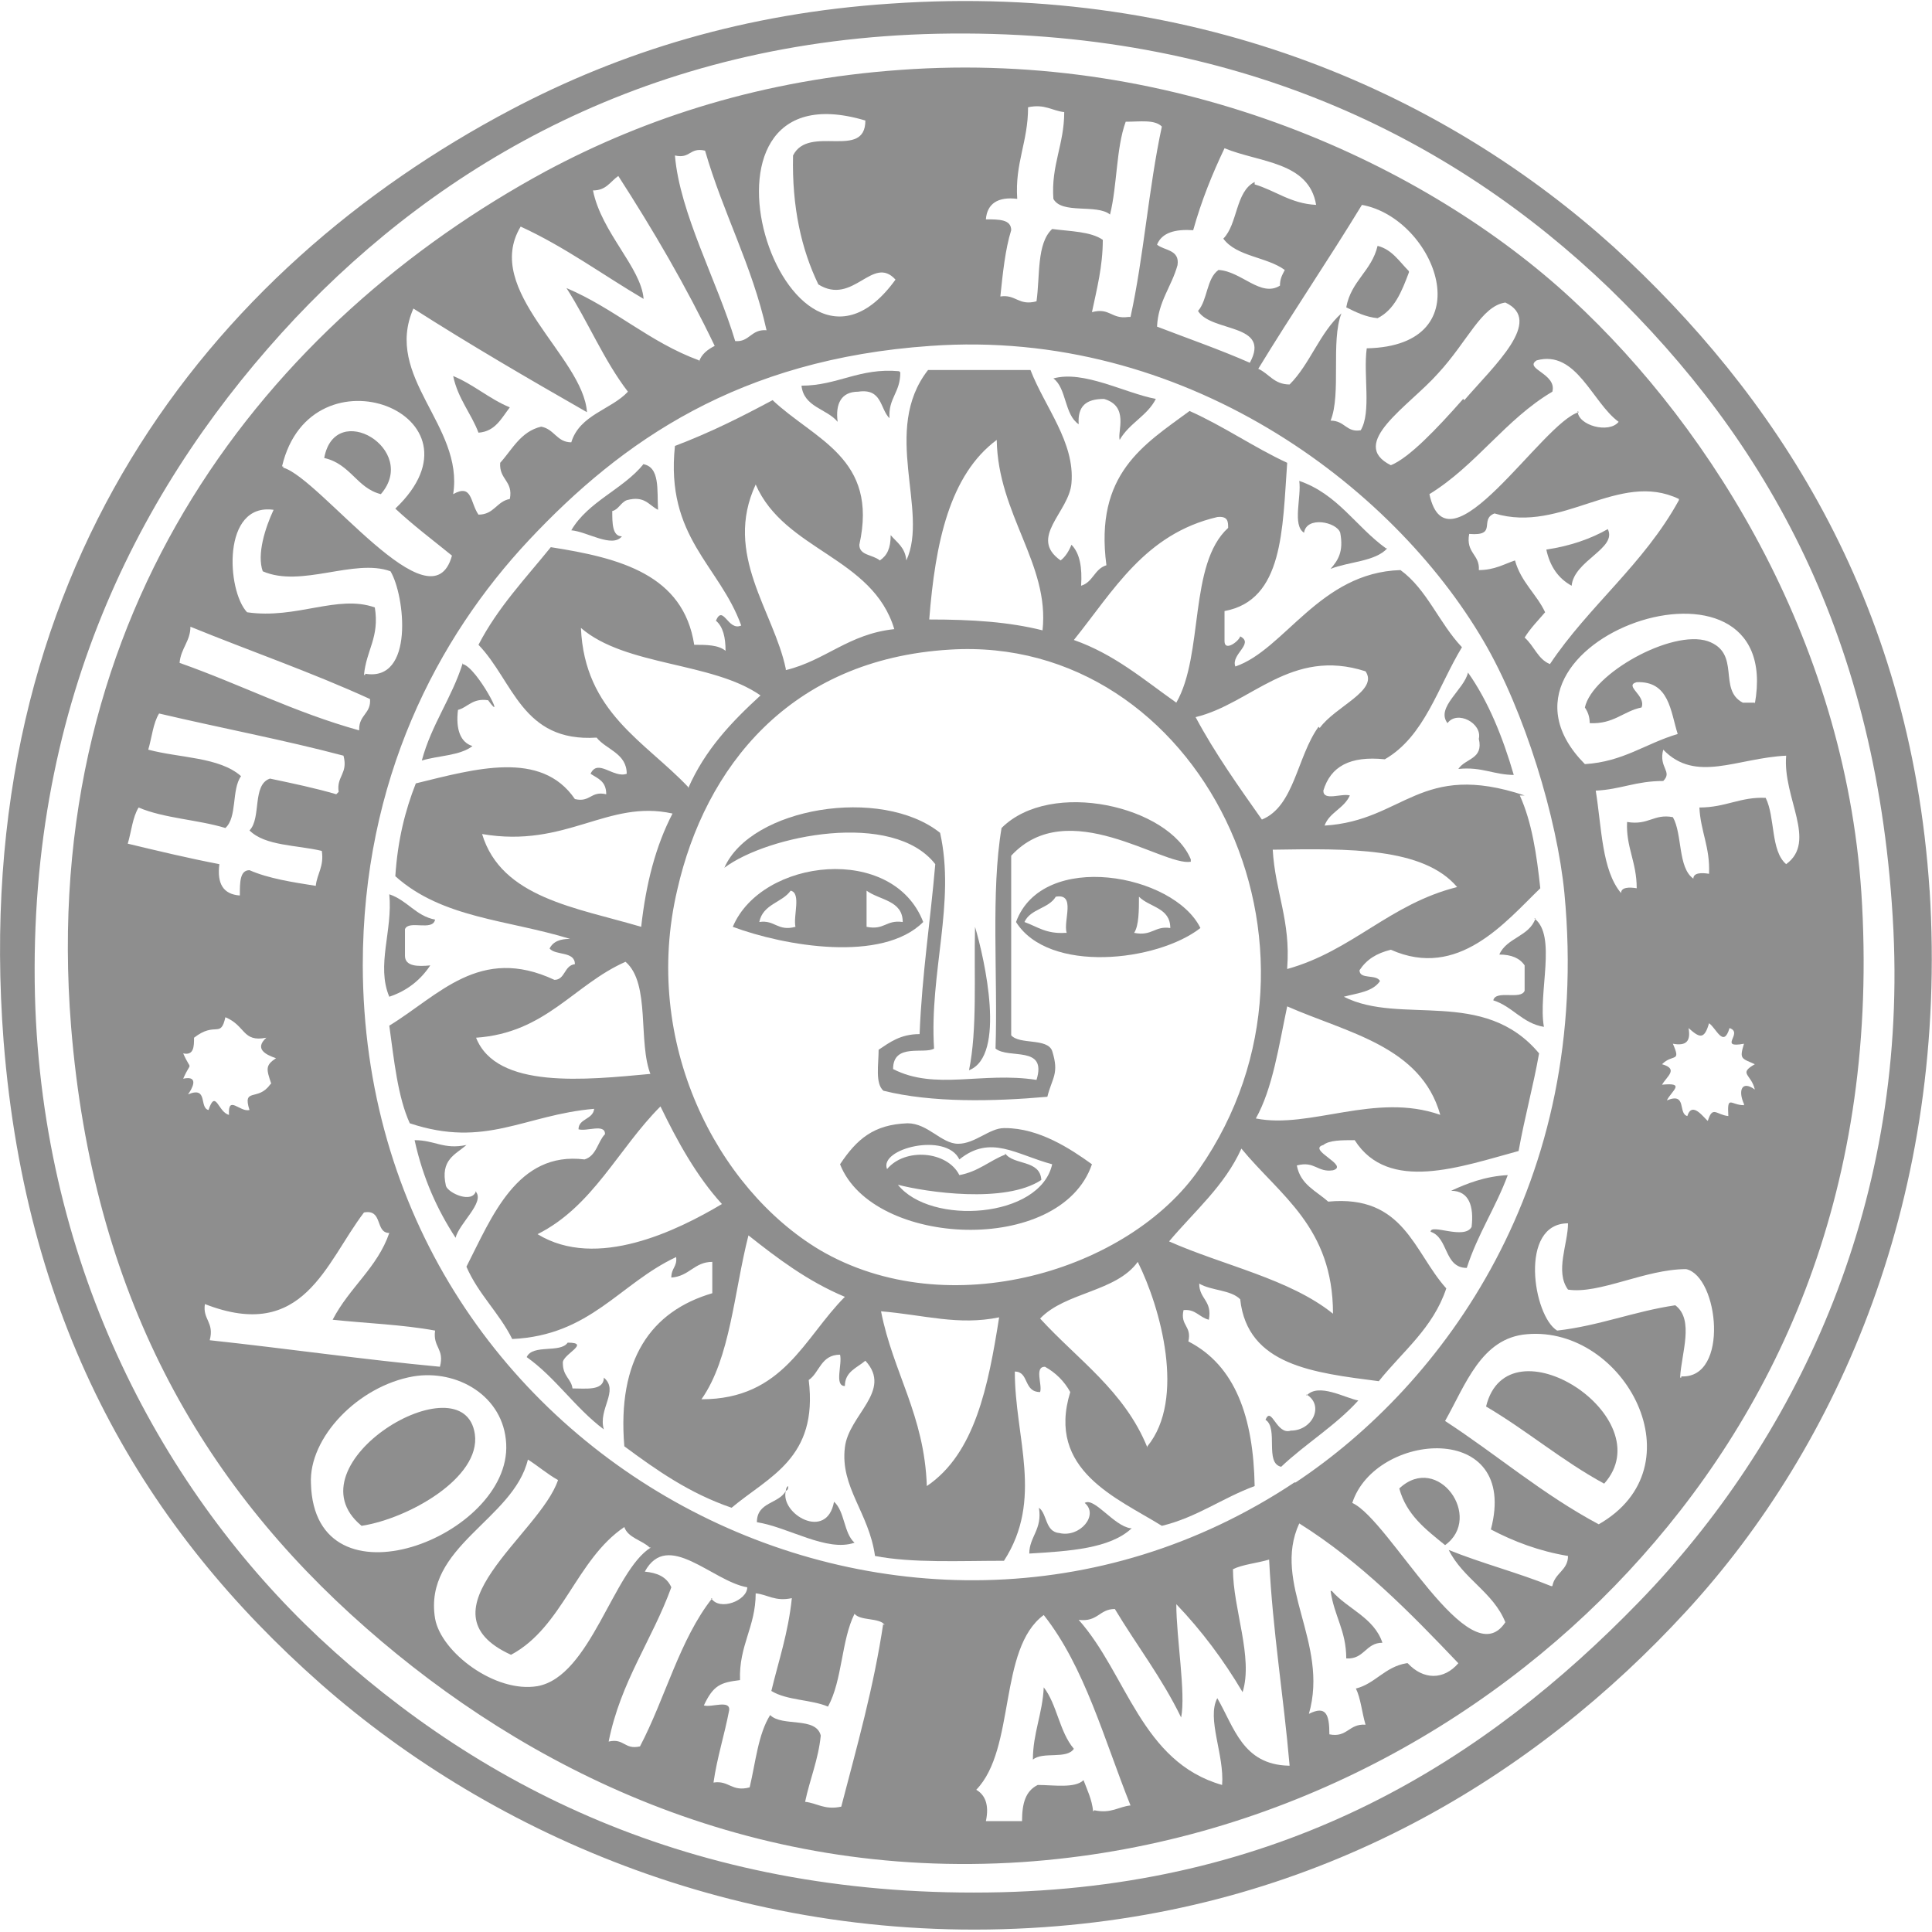 <?xml version="1.0" encoding="UTF-8"?>
<svg id="Lager_1" xmlns="http://www.w3.org/2000/svg" version="1.1" viewBox="0 0 160.3 160.3">
  <!-- Generator: Adobe Illustrator 29.3.1, SVG Export Plug-In . SVG Version: 2.1.0 Build 151)  -->
  <defs>
    <style>
      .st0 {
        fill: #8e8e8e;
      }
    </style>
  </defs>
  <path class="st0" d="M160.1,73.8c1.6,25.3-7.5,46.1-20.2,59.9-12.5,13.6-30.2,24.6-53.3,26.2-24.5,1.7-45.7-7.6-60-20.2C12.1,126.9,2.2,110.3.3,86.4-2.7,47.5,17.4,22.3,42.4,9.1,51.5,4.3,61.8,1.1,73.9.3c26-1.8,46.4,7.9,60,20.2,13.1,12,24.6,28.9,26.2,53.4h0ZM136,132.9c12.8-13.2,22.2-32.4,21.1-55.7-1.2-24.4-10.6-40.7-23.6-53.3-12.9-12.4-31-21.6-55.7-21.1-23.9.5-41.3,10.9-53.3,23.6C12.1,39.6,2.3,57.8,2.9,82.6c.6,22.8,10.8,41.3,23.6,53.3,13.6,12.7,31.8,21.7,56.6,21.1,23.8-.6,40.2-11,52.9-24.1Z"/>
  <path class="st0" d="M154.5,75.1c1.3,24.3-7.4,42.4-19.4,55.3-11.9,12.8-29.6,22.7-50.3,24.1-22.7,1.5-41.2-7.8-54.4-19.4-13.8-12.1-22.7-27.8-24.5-49.9C3.1,50.4,22.4,26.6,45.3,14.2c8.4-4.5,18.1-7.6,29.4-8.4,23.2-1.7,43.7,7.9,55.7,19,11.8,10.9,23,29,24.1,50.3h0ZM148.2,71.7c2.6-1.9-.3-5.5,0-9-4.1.2-7.5,2.3-10.2-.5-.4,1.5.8,1.8,0,2.6-2.3,0-3.5.7-5.6.8.5,3.1.5,6.6,2.1,8.5,0-.5.7-.5,1.3-.4,0-2.2-.9-3.4-.8-5.5,1.8.3,2.2-.7,3.8-.4.8,1.4.4,4.2,1.7,5.1,0-.5.7-.5,1.3-.4.1-2.2-.7-3.5-.8-5.5,2.2,0,3.4-.9,5.5-.8.8,1.6.4,4.4,1.7,5.5h0ZM145.6,58.4c2.6-14.5-24.2-5.2-14.1,5,3.2-.2,5-1.7,7.7-2.5-.6-1.9-.7-4.4-3.4-4.3-1.1.3.8,1.1.4,2.1-1.5.3-2.3,1.4-4.3,1.3,0-.6-.2-1-.4-1.3.6-2.8,7.2-6.5,10.2-5.5,2.8,1,.8,4,2.9,5.1h1ZM144.7,91.6c-.5-1.1-.2-2,.9-1.2-.3-1.3-1.4-1.3,0-2.1-1.1-.5-1.3-.4-.9-1.7-2.2.4,0-.9-1.2-1.3-.5,1.7-1.1,0-1.7-.4-.4,1.4-.8,1.2-1.7.4.2,1.1-.2,1.5-1.3,1.3.7,1.6,0,.8-.9,1.7,1.4.4.4,1,0,1.7,2-.2.8.5.4,1.3,1.7-.7.9,1.1,1.7,1.3.4-1.3,1.4.2,1.7.4.4-1.3.7-.5,1.7-.4-.1-1.8.2-.9,1.3-.9h0ZM139.5,114.2c4,.2,3.1-8.3.4-8.9-3.4,0-7.2,2.1-9.8,1.7-1.1-1.5,0-3.8,0-5.5-4.1,0-2.9,7.7-.9,8.9,3.5-.4,6.4-1.6,9.8-2.1,1.6,1.2.5,4,.4,6h.1ZM139.3,41.4c-5-2.4-9.7,2.9-15.3,1.2-1.3.5.3,1.9-2.1,1.7-.3,1.6.9,1.7.8,3,1.3,0,2.1-.5,3-.8.5,1.8,1.8,2.8,2.5,4.3-.6.7-1.2,1.3-1.7,2.1.8.7,1.1,1.8,2.1,2.2,3.2-4.8,7.8-8.3,10.7-13.6h0ZM132.6,126.5c8.5-4.8,2.2-16.5-5.9-15.8-3.8.3-5.1,4.2-6.8,7.2,4.3,2.8,8.1,6.1,12.8,8.6h0ZM130.9,34.1c0,1.2,2.6,1.9,3.4.9-2.2-1.6-3.5-6-6.8-5.1-1.1.7,1.7,1.1,1.3,2.6-3.9,2.3-6.3,6.1-10.2,8.5,1.5,7,9.4-6,12.4-6.8h0ZM107.5,123c12.2-8.1,24.6-24.8,22.3-48.9-.6-6.2-3.3-15.1-6.7-20.9-7.6-13-24.9-26-45.9-24.5-15.9,1.1-25.6,7.9-33.3,16.1-7.6,8.1-13.8,19.9-13.8,35.3.1,41.1,45.1,64.3,77.3,42.9h0ZM128.8,131.6c.2-1.1,1.3-1.3,1.3-2.5-2.4-.4-4.5-1.2-6.4-2.2,2.4-9.1-9.6-8.1-11.5-2.2,3.1,1.4,9.7,14.5,12.7,9.9-1-2.5-3.5-3.6-4.7-6,2.7,1.1,5.8,1.9,8.5,3h0ZM121.5,33.2c2.5-2.9,6.6-6.6,3.4-8.1-2,.3-3.1,3.2-5.6,5.9-2.4,2.7-7.5,5.8-3.9,7.6,1.5-.6,3.8-3,6-5.5h0ZM116.8,138c1.3,1.4,3,1.4,4.2,0-4-4.2-8.1-8.4-13.2-11.6-2.3,5,2.5,9.9.8,15.8,1.4-.7,1.7,0,1.7,1.7,1.5.3,1.6-.9,3-.8-.3-1-.4-2.2-.8-3,1.6-.4,2.4-1.8,4.2-2.1h.1ZM113.4,28.9c9.8-.2,5.7-10.8-.4-11.9-2.8,4.6-5.8,9-8.6,13.6.9.4,1.3,1.3,2.6,1.3,1.7-1.7,2.5-4.3,4.3-5.9-.9,2.3,0,6.7-.9,8.9,1.2,0,1.3,1,2.5.8.9-1.5.2-4.6.5-6.8h0ZM104.1,15.3c1.7.5,3,1.6,5.1,1.7-.6-3.6-4.7-3.5-7.6-4.7-1,2.1-1.9,4.3-2.6,6.8-1.5-.1-2.6.2-3,1.2.6.5,1.9.4,1.7,1.7-.5,1.8-1.6,3-1.7,5.1,2.6,1,5.2,1.9,7.7,3,1.8-3.3-3.2-2.5-4.3-4.3.8-.9.7-2.7,1.7-3.4,1.9.1,3.5,2.3,5.1,1.3,0-.6.2-.9.4-1.3-1.5-1.1-4-1.1-5.1-2.6,1.2-1.2,1-3.9,2.6-4.7h0v.2ZM107,146.5c-.5-5.8-1.4-11.1-1.7-17.1-1,.3-2.2.4-3,.8,0,3.3,1.7,7.3.8,10.2-1.6-2.7-3.4-5.1-5.5-7.3,0,2.8.8,7.4.4,9.4-1.6-3.3-3.7-6-5.5-9-1.3,0-1.4,1.1-3,.9,4,4.5,5.2,11.8,11.9,13.7.2-2.5-1.3-5.5-.4-7.2,1.4,2.4,2.1,5.5,5.9,5.6h0ZM93.8,26.3c1.1-5,1.5-10.7,2.6-15.8-.6-.6-1.8-.4-3-.4-.8,2.2-.7,5.3-1.3,7.7-1.1-.9-4,0-4.7-1.3-.2-2.8.9-4.5.9-7.2-1-.1-1.6-.7-3-.4,0,2.9-1.1,4.6-.9,7.6-1.6-.2-2.5.4-2.6,1.7,1.1,0,2.1,0,2.1.9-.5,1.6-.7,3.6-.9,5.5,1.3-.2,1.5.8,3,.4.3-2.1,0-4.8,1.3-6,1.5.2,3.2.2,4.2.9,0,2.2-.5,4.1-.9,6,1.5-.4,1.6.6,3,.4h.2ZM90.8,150.2c1.4.3,2-.3,3-.4-2.2-5.5-3.8-11.5-7.2-15.8-3.8,2.8-2.3,11.1-5.6,14.5.7.4,1.1,1.2.8,2.6h3c0-1.5.3-2.5,1.3-3,1.3,0,3.1.3,3.8-.4.3.8.7,1.6.8,2.6h0ZM74.3,23.2c-1.9-2.1-3.5,2.2-6.4.4-1.4-2.9-2.2-6.4-2.1-10.7,1.3-2.6,6,.4,6-2.9-16.4-4.9-6.6,25.8,2.5,13.2h0ZM73.4,134.8c-.5-.6-2-.3-2.5-.9-1.1,2.2-1,5.5-2.2,7.7-1.4-.6-3.4-.5-4.7-1.3.6-2.5,1.4-4.8,1.7-7.7-1.4.3-2-.3-3-.4,0,2.8-1.4,4.3-1.3,7.2-1.6.2-2.2.4-3,2.1.6.2,2.2-.5,2.1.4-.4,2.1-1,3.9-1.3,6,1.3-.2,1.5.8,3,.4.5-2.1.7-4.4,1.7-6,1,1,3.8.1,4.2,1.7-.2,2-.9,3.6-1.3,5.5,1,.1,1.6.7,3,.4,1.3-5,2.7-9.9,3.5-15.3h0v.2ZM61,28.3c1.2.1,1.3-1,2.6-.9-1.2-5.4-3.6-9.7-5.1-14.9-1.3-.3-1.2.7-2.5.4.4,4.8,3.5,10.4,5,15.4h0ZM59,132.6c.7,1.1,3,.2,3-.9-2.9-.5-6.6-4.8-8.5-1.3,1,.1,1.8.4,2.2,1.3-1.6,4.4-4.2,7.8-5.2,12.8,1.3-.3,1.3.7,2.6.4,2.1-4,3.3-8.9,6-12.3h0ZM58,30c.2-.6.7-1,1.3-1.3-2.4-5-5.1-9.6-8-14.1-.7.5-1,1.2-2.1,1.2.7,3.5,4,6.4,4.2,9-3.4-2-6.5-4.3-10.2-6-3.2,5.3,5.2,10.8,5.5,15.4-4.9-2.8-9.7-5.6-14.4-8.6-2.5,5.7,4.2,9.7,3.3,15.4,1.6-.9,1.4.7,2.1,1.7,1.3,0,1.5-1.1,2.6-1.3.3-1.5-.9-1.6-.8-3,1-1.1,1.7-2.6,3.4-3,1.1.2,1.3,1.3,2.5,1.3.7-2.3,3.3-2.7,4.7-4.2-2-2.6-3.3-5.8-5.1-8.6,4,1.7,6.9,4.5,11,6h0ZM53.9,128.4c-.6-.6-1.8-.8-2.1-1.7-4,2.7-5.1,8.3-9.4,10.6-7.9-3.6,2.4-10,3.9-14.5-.9-.5-1.7-1.2-2.5-1.7-1.2,5-8.7,7.2-7.7,13.2.5,2.8,5,6.2,8.5,5.6,4.4-.8,6.3-9.6,9.4-11.5h0ZM25.8,123.1c.3,10.7,16.6,4.4,16.2-3.3-.2-4-4.1-6.2-7.7-5.6-4.6.8-8.7,5.1-8.5,8.9ZM36.5,113.4c.4-1.5-.6-1.6-.4-3-2.7-.5-5.7-.6-8.5-.9,1.4-2.7,3.7-4.3,4.7-7.2-1.2,0-.5-2-2.1-1.7-3.2,4.2-5,10.8-13.2,7.6-.2,1.3.8,1.5.4,3,6.5.7,12.7,1.6,19.1,2.2h0ZM23.5,38.8c3.1.9,12.3,13.5,14,7.3-1.6-1.3-3.2-2.5-4.7-3.9,8.2-7.8-7-13.7-9.4-3.5h.1ZM30.3,55.9c4.1.7,3.3-6.5,2.1-8.5-3-1.1-7.4,1.4-10.6,0-.5-1.4.2-3.6.9-5.1-4.3-.6-3.9,6.7-2.2,8.5,4.1.6,7.5-1.5,10.6-.4.4,2.5-.7,3.5-.9,5.6h.1ZM29.8,60.5c0-1.2,1-1.3.9-2.5-4.8-2.2-10-4-14.9-6,0,1.2-.8,1.8-.9,3,5.1,1.8,9.5,4.1,14.9,5.6h0ZM28.1,65.7c-.2-1.3.8-1.5.4-3-4.9-1.3-10.2-2.3-15.3-3.5-.5.8-.6,2-.9,3,2.6.7,5.9.6,7.7,2.2-.8,1.1-.3,3.4-1.3,4.3-2.3-.7-5.1-.8-7.2-1.7-.5.8-.6,2-.9,3,2.5.6,5,1.2,7.6,1.7-.2,1.6.3,2.5,1.7,2.6,0-1.1,0-2.1.8-2.1,1.6.7,3.6,1,5.5,1.3.1-1,.7-1.6.5-2.9-2.1-.5-4.7-.4-6-1.7,1-1,.2-3.8,1.7-4.3,1.9.4,3.8.8,5.5,1.3h0l.2-.2ZM22.5,89.9c-.4-1.2-.5-1.5.4-2.1-.9-.3-1.8-.8-.8-1.7-2,.4-1.7-1-3.4-1.7-.4,1.8-.8.3-2.6,1.7,0,.7,0,1.5-.9,1.3.7,1.6.7.5,0,2.1,1.4-.3.7.9.4,1.3,1.7-.7.9,1.1,1.7,1.3.6-1.8.8.2,1.7.4-.1-1.7.9-.2,1.7-.4-.6-1.9.7-.7,1.7-2.1h0Z"/>
  <path class="st0" d="M123.3,116.7c1.8-7.4,14.7.9,9.8,6.4-3.5-1.9-6.4-4.4-9.8-6.4Z"/>
  <path class="st0" d="M133.4,43.9c.8,1.6-2.8,2.6-3,4.7-1.1-.6-1.8-1.6-2.1-3,2-.3,3.7-.9,5.1-1.7Z"/>
  <path class="st0" d="M127.3,76.2c1.9,1.4.3,6.2.8,9-1.8-.3-2.6-1.7-4.2-2.2.2-.9,2.3,0,2.6-.8v-2.1c-.4-.6-1.1-.9-2.1-.9.6-1.4,2.5-1.5,3-3h-.1Z"/>
  <path class="st0" d="M126.1,66c1,2.2,1.4,4.9,1.7,7.7-2.9,2.8-6.8,7.6-12.4,5.1-1.2.3-2,.8-2.6,1.7,0,.8,1.4.3,1.7.9-.6.9-1.9,1-3,1.3,4.7,2.4,11.6-.8,16.2,4.7-.5,2.8-1.2,5.3-1.7,8.1-4.8,1.3-10.8,3.5-13.6-.9-1.1,0-2.1,0-2.6.4-1.4.4,2.2,1.7.8,2.1-1.3.2-1.5-.8-3-.4.3,1.6,1.6,2.1,2.6,3,6.3-.6,7.1,4.2,9.8,7.2-1.1,3.3-3.6,5.2-5.6,7.7-5.4-.7-10.9-1.3-11.5-6.8-.8-.8-2.4-.7-3.4-1.3,0,1.3,1.1,1.4.8,3-.8-.2-1.1-.9-2.1-.8-.3,1.3.7,1.3.4,2.6,3.9,2,5.4,6.3,5.5,12-2.7,1-4.8,2.6-7.7,3.3-3.7-2.3-9.6-4.6-7.6-11.1-.5-.9-1.2-1.6-2.1-2.1-.9,0-.2,1.5-.4,2.1-1.4,0-.9-1.7-2.1-1.7,0,5.5,2.4,10.6-.9,15.7-3.7,0-7.6.2-10.7-.4-.5-3.6-2.9-5.7-2.5-9,.3-2.7,4-4.7,1.7-7.2-.7.6-1.7.9-1.7,2.1-.9,0-.2-1.8-.4-2.6-1.6,0-1.7,1.5-2.6,2.1.8,6.5-3.3,8-6.4,10.6-3.5-1.2-6.2-3.1-8.9-5.1-.6-7.2,2.2-11.2,7.3-12.7v-2.6c-1.5,0-1.9,1.2-3.4,1.3,0-.8.5-.9.4-1.7-4.7,2.2-7.1,6.5-13.6,6.8-1.1-2.2-2.8-3.7-3.8-6,2.1-4.1,4.2-9.6,9.8-8.9,1-.3,1.1-1.5,1.7-2.1,0-.9-1.5-.2-2.2-.4,0-.9,1.2-.8,1.3-1.7-5.8.5-9,3.3-15.3,1.2-1-2.2-1.3-5.2-1.7-8.1,4.1-2.5,7.5-6.7,13.7-3.8.9,0,.8-1.2,1.7-1.3,0-1.1-1.6-.7-2.1-1.3.3-.6.9-.8,1.7-.8-5.2-1.6-10.6-1.7-14.5-5.2.2-3,.8-5.4,1.7-7.7,4.9-1.2,10.4-2.8,13.2,1.3,1.3.3,1.3-.7,2.6-.4,0-1.1-.7-1.3-1.3-1.7.6-1.3,1.9.4,3,0,0-1.7-1.7-2-2.5-3-6.2.4-6.9-4.7-9.8-7.7,1.6-3.1,3.9-5.5,6-8.1,5.8.9,11,2.3,11.9,8.1,1,0,2,0,2.6.5,0-1.1-.2-2-.8-2.5.6-1.4,1,.9,2.1.4-1.8-5-6.3-7.3-5.5-14.9,2.9-1.1,5.5-2.4,8.1-3.8,3.5,3.3,8.8,4.8,7.2,12,0,.9,1.1.8,1.7,1.3.6-.4.9-1,.9-2.1.5.6,1.2,1,1.3,2.1,1.9-4.1-2.1-10.8,1.8-15.8h8.5c1.2,3.1,3.7,6,3.4,9.4-.2,2.4-3.6,4.5-.9,6.4.4-.3.7-.8.9-1.3.7.7.9,1.9.8,3.4,1-.3,1.1-1.4,2.1-1.7-1-7.6,3.1-10,6.9-12.8,2.9,1.3,5.3,3,8.1,4.3-.4,5.5-.3,11.4-5.2,12.3v2.5c0,.9,1.2,0,1.3-.4,1.2.6-.8,1.5-.4,2.5,4.1-1.4,7-7.8,13.7-8,2.2,1.6,3.2,4.4,5.1,6.4-2,3.3-3.1,7.4-6.4,9.3-2.9-.3-4.5.6-5.1,2.6,0,.9,1.5.2,2.2.4-.5,1.1-1.7,1.4-2.1,2.5,6.6-.4,7.9-5.4,16.6-2.5h-.4ZM104.2,92.8c4.5.9,9.9-2.2,15.3-.3-1.6-5.7-7.7-6.8-12.7-9-.7,3.3-1.2,6.8-2.6,9.3ZM106.8,80.4c5.4-1.5,8.5-5.4,14.1-6.8-2.8-3.3-9-3.2-15.3-3.1.2,3.5,1.5,5.9,1.2,9.8h0ZM109.5,60.4c1.3-1.8,4.9-3.1,3.8-4.7-6.2-2-9.5,2.7-14.1,3.8,1.6,3,3.6,5.8,5.5,8.5,2.7-1.1,2.9-5.2,4.7-7.7h0ZM110.6,109c0-7.2-4.4-9.8-7.6-13.7-1.4,3.1-3.9,5.2-6,7.7,4.5,2,10,3.1,13.6,6ZM101.9,43.8c0-.5,0-1-.9-.9-6,1.4-8.6,6.1-11.9,10.2,3.4,1.2,5.8,3.3,8.5,5.2,2.3-4,1-11.5,4.3-14.5ZM99.5,97c12.8-18.4,0-44.4-20.7-43.1-13.3.8-20.3,9.8-22.6,19.9-3,12.7,3.3,24.8,11.8,29.9,10.7,6.3,25.7,1.7,31.5-6.7ZM95.2,120c3.2-3.9,1.1-11.5-.8-15.3-1.8,2.5-6,2.5-8.1,4.7,3.1,3.4,7,6,8.9,10.7h0ZM86.5,52.3c.6-5.5-3.7-9.6-3.8-15.8-3.9,2.9-5.1,8.5-5.6,14.9,3.6,0,6.6.2,9.4.9ZM76.9,123.3c4-2.7,5.1-8.3,6-14-3.4.7-6.2-.2-9.8-.5,1,5.1,3.6,8.6,3.8,14.5ZM65.2,55.6c3.3-.8,5.2-3,9-3.4-1.8-6-9.1-6.5-11.5-12-2.7,5.8,1.5,10.5,2.5,15.3h0ZM70.1,107.6c-3.1-1.3-5.6-3.2-8-5.1-1.2,4.7-1.5,10.2-3.9,13.6,6.8,0,8.5-5.1,11.9-8.5ZM57.1,65.4c1.4-3.2,3.6-5.5,6-7.7-4-2.8-11.2-2.4-14.9-5.6.3,7,5.3,9.4,8.9,13.2h0ZM59.9,99.9c-2.1-2.3-3.7-5.2-5.1-8.1-3.5,3.5-5.6,8.3-10.2,10.6,4.9,3,11.6-.3,15.3-2.5ZM55.8,67.5c-5.4-1.2-8.8,2.9-15.8,1.7,1.6,5.3,7.8,6.1,13.2,7.7.4-3.6,1.2-6.7,2.6-9.4ZM54,89.2c-1.1-2.7,0-7.6-2.1-9.4-4.3,1.9-6.6,5.9-12.4,6.3,1.7,4.3,9.1,3.5,14.5,3h0Z"/>
  <path class="st0" d="M125.7,64.3c-1.8,0-2.7-.7-4.7-.5.6-.9,2.1-.8,1.7-2.5.3-1.3-1.8-2.4-2.6-1.3-1-1.3,1.4-2.8,1.7-4.2,1.7,2.4,2.9,5.4,3.8,8.5h0Z"/>
  <path class="st0" d="M120.4,98.8c1.3-.6,2.8-1.2,4.7-1.3-1,2.7-2.5,4.9-3.4,7.7-1.9,0-1.5-2.5-3-3,0-.7,2.8.7,3.4-.4.2-1.7-.2-3-1.7-3h0Z"/>
  <path class="st0" d="M116.1,123.5c3.2-3,7,2.4,3.8,4.7-1.6-1.3-3.2-2.5-3.8-4.7Z"/>
  <path class="st0" d="M116.9,22.6c-.6,1.6-1.2,3.1-2.6,3.8-1-.1-1.8-.5-2.6-.9.4-2.2,2.1-3,2.6-5.1,1.2.3,1.8,1.3,2.6,2.1h0Z"/>
  <path class="st0" d="M110.5,132c1.3,1.5,3.5,2.2,4.2,4.3-1.4,0-1.5,1.4-3,1.3,0-2.3-1-3.5-1.3-5.6h.1Z"/>
  <path class="st0" d="M115.1,45.5c-1,1.1-3.2,1.1-4.7,1.7.6-.7,1.1-1.4.8-3-.3-.9-2.8-1.4-3,0-1-.6-.2-3-.4-4.3,3.2,1.1,4.7,3.8,7.2,5.6h0Z"/>
  <path class="st0" d="M108.4,115.8c1-1.1,3.2.2,4.3.4-1.9,2.1-4.4,3.6-6.4,5.5-1.4-.3-.2-3.2-1.3-3.9.5-1.2.9,1.3,2.1.9,1.8,0,2.8-2.1,1.3-3h0Z"/>
  <path class="st0" d="M98.8,71.5c-2.3.4-10.2-5.6-14.9-.5v14.9c.7.8,3,.2,3.4,1.3.6,1.9,0,2.2-.4,3.8-4.5.4-9.6.5-13.6-.5-.7-.6-.4-2.2-.4-3.4.9-.6,1.8-1.3,3.4-1.3.2-5,.9-9.4,1.3-14.1-3.5-4.5-13.9-2.4-17.5.3,2.2-5,13-6.8,17.9-2.9,1.3,5.8-.9,11.6-.5,17.9-.8.5-3.4-.5-3.4,1.7,3.5,1.8,7.4.2,11.9.9.9-2.9-2.3-1.7-3.4-2.6.2-6-.4-13,.5-18.3,4.1-4.1,13.9-1.8,15.7,2.6h0v.2Z"/>
  <path class="st0" d="M95.9,33.1c-.7,1.4-2.2,2-3,3.4-.2-.7.8-2.8-1.3-3.4-1.5,0-2.2.6-2.1,2.1-1.2-.8-1-3-2.1-3.8,2.5-.7,5.9,1.2,8.5,1.7Z"/>
  <path class="st0" d="M99.6,77c-3.6,2.8-12.6,3.8-15.3-.5,2.2-6,13.1-4,15.3.5ZM94.1,77.4c1.5.3,1.7-.6,3-.4,0-1.7-1.7-1.7-2.6-2.6,0,1.1,0,2.4-.4,3h0ZM88.5,77.4c-.3-1,.8-3.3-.9-3-.6,1-2.1,1-2.6,2.1,1.1.4,1.8,1,3.4.9h0Z"/>
  <path class="st0" d="M93.9,126.8c-1.8,1.7-5.2,1.9-8.5,2.1,0-1.4,1.1-2,.8-3.8.7.5.5,2,1.7,2.1,1.7.4,3.3-1.5,2.1-2.5.8-.5,2.4,1.9,3.8,2.1h0Z"/>
  <path class="st0" d="M86.6,140c1.1,1.4,1.3,3.7,2.5,5.1-.6.9-2.6.2-3.4.9,0-2.2.8-3.8.9-6Z"/>
  <path class="st0" d="M83.4,93.6c2.8,0,5.4,1.7,7.2,3-2.6,7.6-18.2,6.9-20.9,0,1.4-2.1,2.8-3.3,5.6-3.4,1.7,0,2.8,1.7,4.2,1.7s2.6-1.3,3.8-1.3h.1ZM83.4,95.7c.7,1,2.9.5,3,2.2-3,2-9.6,1-11.9.4,2.7,3.4,11.8,2.8,12.8-1.7-3-.8-5.1-2.5-7.7-.4-1.1-2.3-6.7-.9-6,.8,1.5-1.8,5-1.5,6,.5,1.6-.3,2.5-1.2,3.8-1.7h0Z"/>
  <path class="st0" d="M80.9,76.9c.8,2.7,2.6,10.7-.5,11.9.7-3.4.4-7.9.5-11.9Z"/>
  <path class="st0" d="M74.7,30.9c0,1.7-1,2.1-.9,3.8-.8-.8-.6-2.5-2.6-2.2-1.4,0-1.9,1-1.7,2.5-.9-1.1-2.8-1.2-3-3,3,0,4.8-1.5,8.1-1.2h0Z"/>
  <path class="st0" d="M76.6,76.5c-3.4,3.4-11.5,2-15.8.4,2.4-5.7,13.3-6.9,15.8-.4ZM71.9,76.9c1.5.3,1.6-.6,3-.4,0-1.8-1.9-1.8-3-2.6v3h0ZM66,76.9c-.2-.9.5-2.8-.4-3-.7,1-2.3,1.1-2.6,2.6,1.3-.2,1.5.8,3,.4Z"/>
  <path class="st0" d="M69.2,124.6c.9.8.8,2.6,1.7,3.4-2.3.8-5.5-1.3-8.1-1.7,0-1.7,1.8-1.5,2.4-2.6-.5,1.9,3.4,4.2,4,.9h0Z"/>
  <path class="st0" d="M65.4,123.3c0,.2,0,.3-.2.4,0,0,0-.3.2-.4Z"/>
  <path class="st0" d="M53.3,38.5c1.5.2,1.2,2.2,1.3,3.8-.8-.4-1.1-1.2-2.6-.8-.5.2-.7.8-1.2.9,0,1,0,2.1.8,2.1-.8,1-2.9-.4-4.2-.5,1.4-2.4,4.3-3.4,6-5.5h0Z"/>
  <path class="st0" d="M50.1,114.3c1.3,1.1-.5,2.6,0,4.3-2.4-1.8-4-4.3-6.4-6,.5-1.1,2.8-.3,3.4-1.2,2,0-.5,1-.4,1.7,0,1.1.7,1.3.8,2.1,1.1,0,2.5.2,2.6-.8h0Z"/>
  <path class="st0" d="M42.3,33.8c-.7.9-1.2,2-2.6,2.1-.6-1.6-1.7-2.8-2.1-4.7,1.7.7,3,1.9,4.7,2.6Z"/>
  <path class="st0" d="M38.4,55.1c1.2.3,3.7,5.2,2.1,3-1.3-.2-1.7.6-2.5.8-.2,1.6.2,2.7,1.2,3-1,.8-2.9.8-4.2,1.2.8-3,2.5-5.2,3.4-8.1h0Z"/>
  <path class="st0" d="M39.5,98.9c.7.9-1.4,2.6-1.7,3.8-1.5-2.3-2.7-4.9-3.4-8.1,1.7,0,2.4.8,4.3.4-.9.8-2.2,1.2-1.7,3.4.2.6,2.2,1.5,2.5.4h0Z"/>
  <path class="st0" d="M39.4,119c.5,3.6-5.5,7-9.4,7.6-6.2-5.1,8.5-13.9,9.4-7.6Z"/>
  <path class="st0" d="M33.6,79.3c0,.9,1.1.9,2.1.8-.8,1.2-1.9,2.1-3.4,2.6-1.1-2.6.3-5.5,0-8.5,1.5.5,2.2,1.8,3.8,2.1-.2,1-2.2,0-2.5.8v2.1h0Z"/>
  <path class="st0" d="M26.9,38c.9-4.9,7.9-.7,4.7,3-2-.5-2.5-2.5-4.7-3Z"/>
</svg>